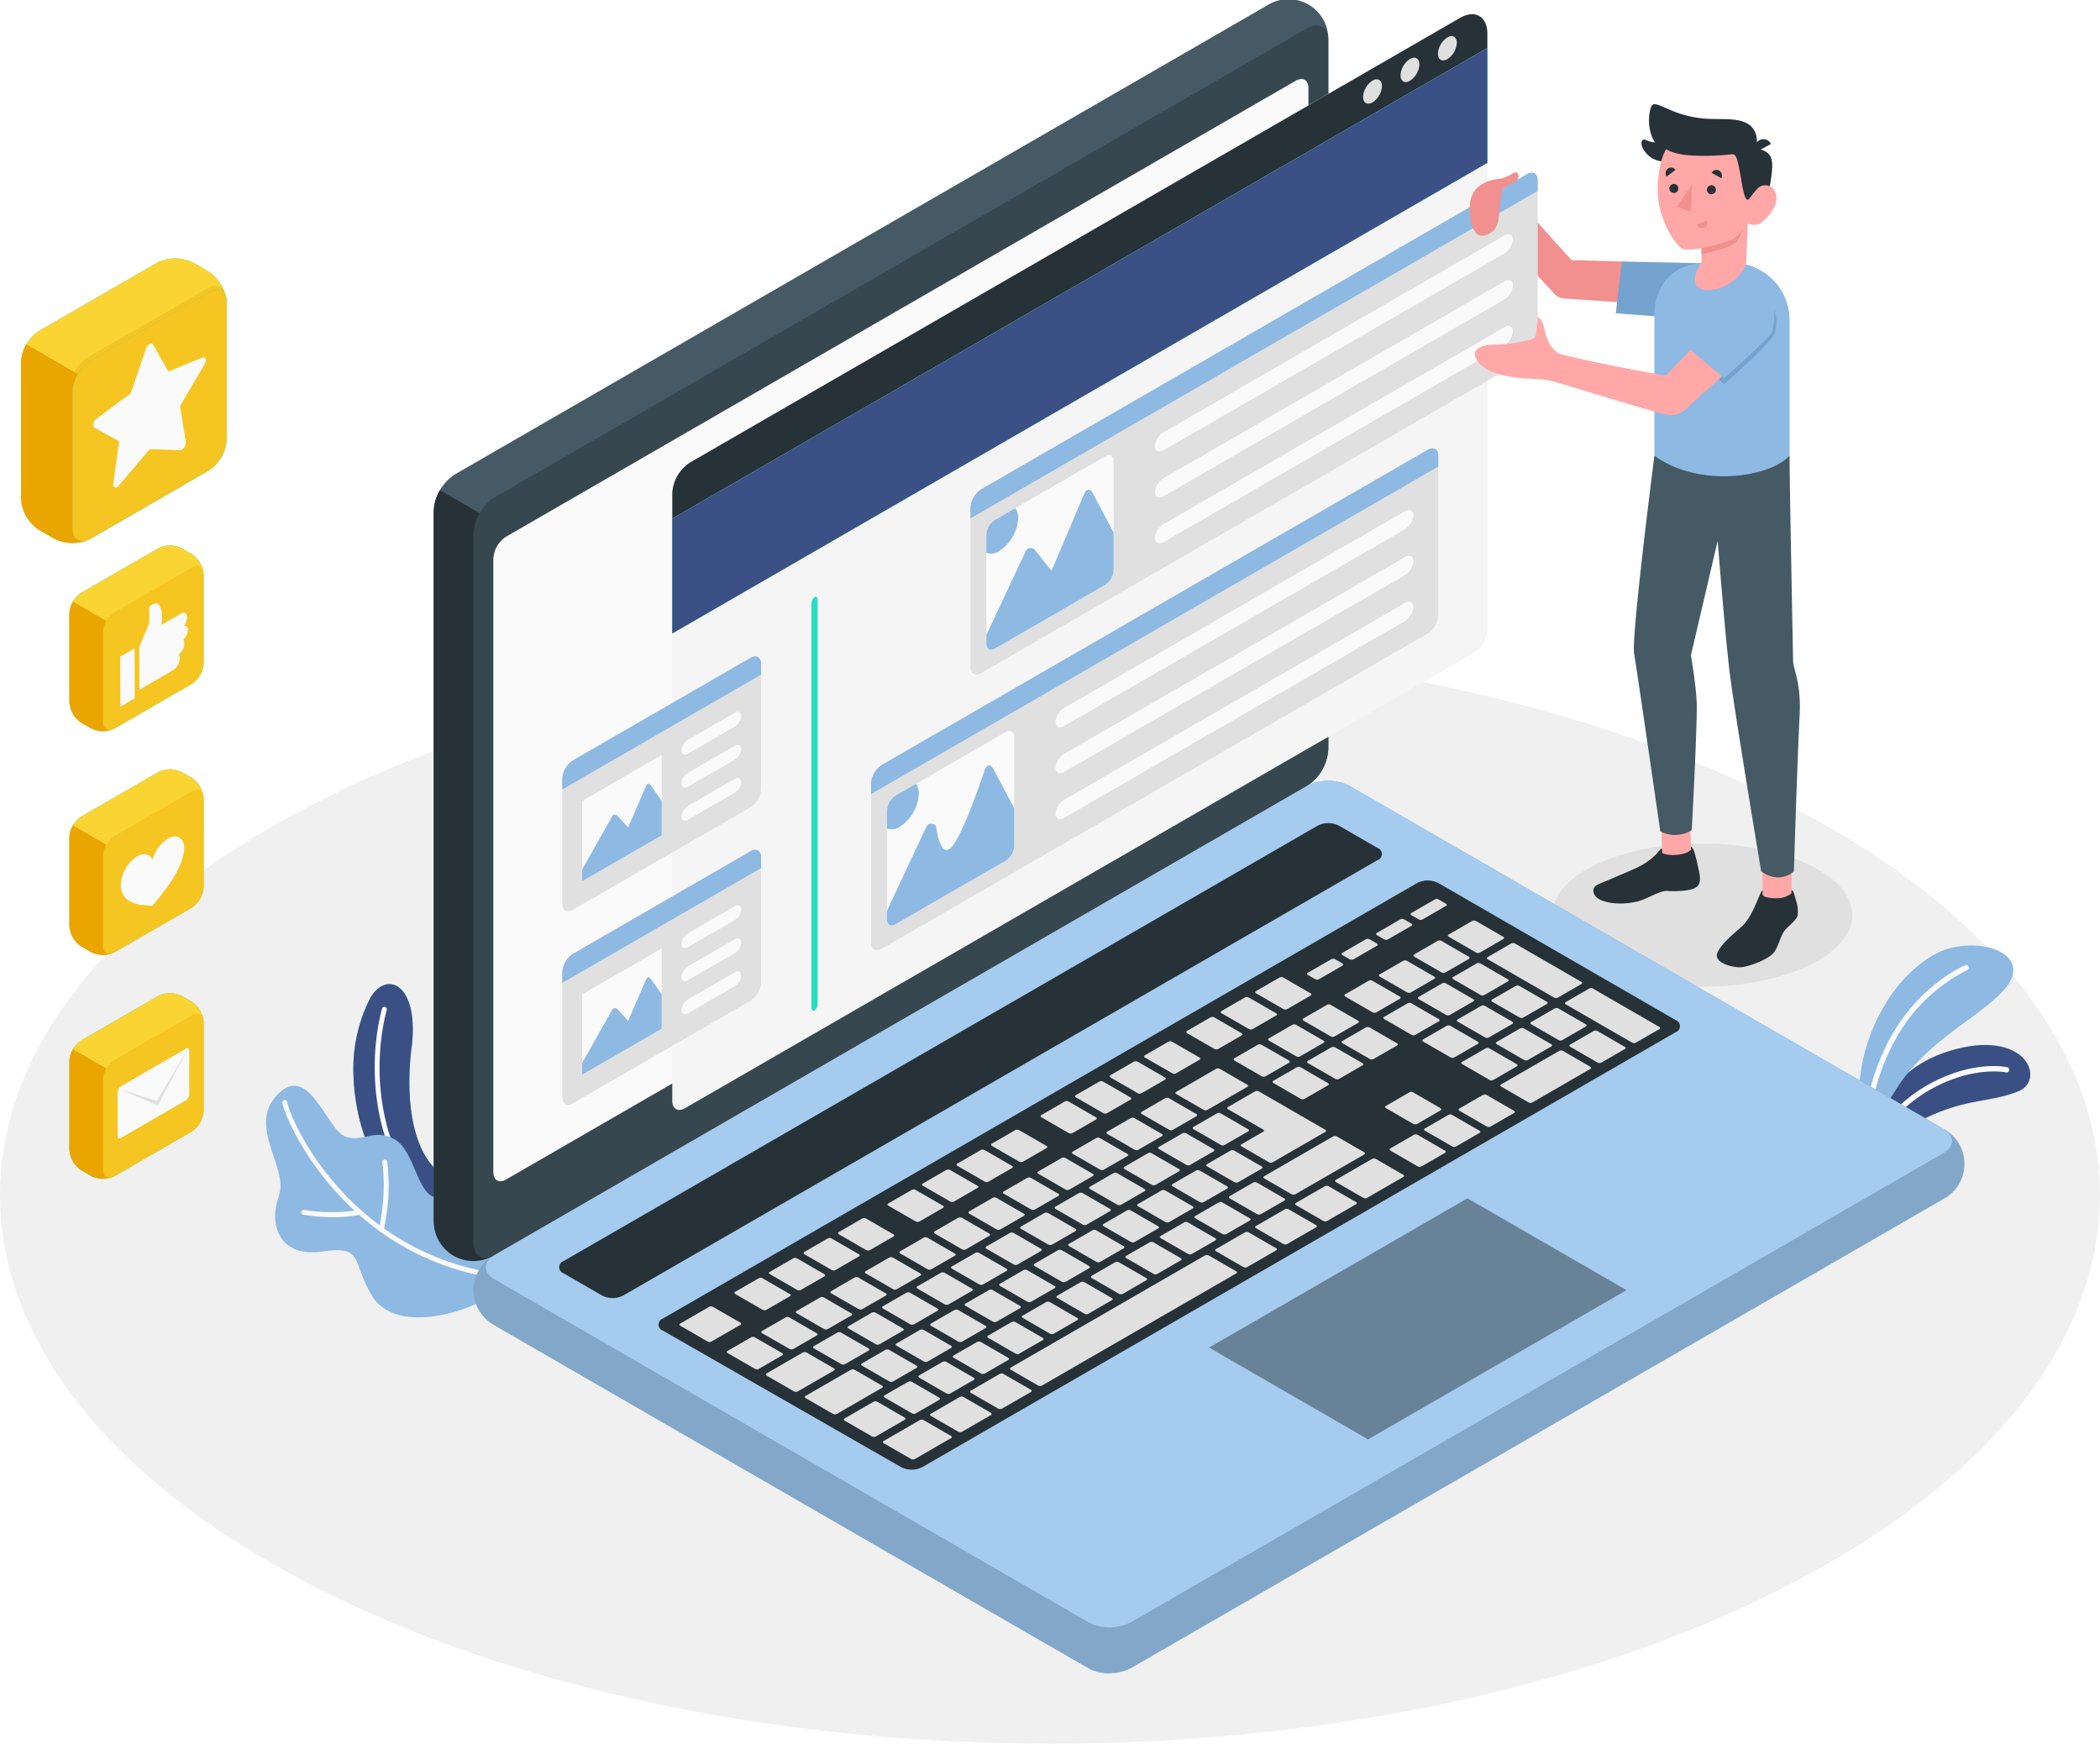 <svg xmlns="http://www.w3.org/2000/svg" width="429.092" height="356.246" viewBox="0 0 429.092 356.246">
  <g id="building-backlinks-for-UK-business-websites" transform="translate(-35.454 -71.877)">
    <g id="Floor">
      <g id="Group_8896" data-name="Group 8896">
        <g id="Group_8895" data-name="Group 8895">
          <path id="Path_23697" data-name="Path 23697" d="M98.294,395.3c83.786,43.77,219.629,43.771,303.412,0s83.786-114.736,0-158.506-219.628-43.77-303.413,0S14.508,351.525,98.294,395.3Z" fill="#f0f0f0"/>
        </g>
      </g>
    </g>
    <g id="Plants">
      <g id="Group_8903" data-name="Group 8903">
        <g id="Group_8899" data-name="Group 8899">
          <g id="Group_8897" data-name="Group 8897">
            <path id="Path_23698" data-name="Path 23698" d="M419.5,309.582s1.057-5.28,9.569-9.36c8.291-3.974,13.072-3.075,18.762-5.366,5.762-2.318,1.606-13.046-14.019-8.263-14.29,4.375-15.743,16.748-15.743,16.748Z" fill="#3b5084"/>
            <path id="Path_23699" data-name="Path 23699" d="M419.5,309.582s1.057-5.28,9.569-9.36c8.291-3.974,13.072-3.075,18.762-5.366,5.762-2.318,1.606-13.046-14.019-8.263-14.29,4.375-15.743,16.748-15.743,16.748Z" fill="#3b5084" opacity="0.2"/>
          </g>
          <g id="Group_8898" data-name="Group 8898">
            <path id="Path_23700" data-name="Path 23700" d="M418.023,307.6a.519.519,0,0,1-.176-.031.543.543,0,0,1-.338-.691c1.964-5.724,7.019-11.041,13.522-14.226,8.361-4.092,14.314-2.786,14.564-2.727a.544.544,0,0,1-.245,1.06c-.058-.012-5.855-1.264-13.84,2.646-6.249,3.059-11.1,8.145-12.972,13.6A.545.545,0,0,1,418.023,307.6Z" fill="#fafafa"/>
          </g>
        </g>
        <g id="Group_8902" data-name="Group 8902">
          <g id="Group_8900" data-name="Group 8900">
            <path id="Path_23701" data-name="Path 23701" d="M418.274,302.952s1.027-3.014,4.846-8.868c6.644-10.183,17.472-14.63,22.205-20.449,5.11-6.281-3.717-10.162-11.642-7.963-4.542,1.26-8.683,5.4-10.851,8.192a37.391,37.391,0,0,0-7.552,20.99Z" fill="#8db9e3"/>
          </g>
          <g id="Group_8901" data-name="Group 8901">
            <path id="Path_23702" data-name="Path 23702" d="M416.776,303.239h-.015a.545.545,0,0,1-.529-.559,46.155,46.155,0,0,1,5.5-18.845c5.993-10.775,14.9-14.6,15.282-14.761a.544.544,0,0,1,.42,1,34.3,34.3,0,0,0-14.751,14.286,44.937,44.937,0,0,0-5.367,18.347A.544.544,0,0,1,416.776,303.239Z" fill="#fafafa"/>
          </g>
        </g>
      </g>
      <g id="Group_8906" data-name="Group 8906">
        <g id="Group_8904" data-name="Group 8904">
          <path id="Path_23703" data-name="Path 23703" d="M126.006,312.014c-7.189-4.838-7.51-17.835-6.467-26.025,1.654-12.98-5.022-16.01-8.394-10.262a31.85,31.85,0,0,0-3.463,15.91c.368,11.059,5.16,24.289,16.76,29.091Z" fill="#27debf"/>
          <path id="Path_23704" data-name="Path 23704" d="M126.006,312.014c-7.189-4.838-7.51-17.835-6.467-26.025,1.654-12.98-5.022-16.01-8.394-10.262a31.85,31.85,0,0,0-3.463,15.91c.368,11.059,5.16,24.289,16.76,29.091Z" fill="#3a5084"/>
        </g>
        <g id="Group_8905" data-name="Group 8905">
          <path id="Path_23705" data-name="Path 23705" d="M124.524,319.988a.5.5,0,0,1-.325-.12c-12.174-10.411-14.077-29.014-10.695-41.891a.5.5,0,1,1,.967.253c-3.306,12.586-1.468,30.747,10.378,40.878a.5.5,0,0,1-.325.88Z" fill="#fafafa"/>
        </g>
      </g>
      <g id="Group_8911" data-name="Group 8911">
        <g id="Group_8907" data-name="Group 8907">
          <path id="Path_23706" data-name="Path 23706" d="M136.807,335.961c-6.259,4.494-20.642,8.385-25.326.676-4.352-7.163-1.441-10.3-10.275-9.062S90.35,321.956,92.435,316.2s-6.606-14.186-.259-20.728,10.036,7.058,13.684,8.534,5.929-1.7,10.172.61,4.643,11.754,8.775,11.939c6.766.3,18.147.261,18.984,6.292S136.807,335.961,136.807,335.961Z" fill="#8db9e3"/>
        </g>
        <g id="Group_8908" data-name="Group 8908">
          <path id="Path_23707" data-name="Path 23707" d="M139.4,333.364l-.052,0c-32.752-3.423-45.422-31.97-46.2-36.16a.5.5,0,0,1,.984-.183c.761,4.093,13.174,31.988,45.322,35.349a.5.5,0,0,1-.052,1Z" fill="#fafafa"/>
        </g>
        <g id="Group_8909" data-name="Group 8909">
          <path id="Path_23708" data-name="Path 23708" d="M103.589,320.56a38.574,38.574,0,0,1-6.168-.5.5.5,0,0,1,.176-.985,34.787,34.787,0,0,0,11.288-.013.5.5,0,0,1,.207.978A27.012,27.012,0,0,1,103.589,320.56Z" fill="#fafafa"/>
        </g>
        <g id="Group_8910" data-name="Group 8910">
          <path id="Path_23709" data-name="Path 23709" d="M113.36,323.555a.473.473,0,0,1-.111-.013.5.5,0,0,1-.377-.6,40.043,40.043,0,0,0,.709-13.577.5.5,0,0,1,.987-.159,40.267,40.267,0,0,1-.721,13.955A.5.5,0,0,1,113.36,323.555Z" fill="#fafafa"/>
        </g>
      </g>
    </g>
    <g id="Icons">
      <g id="Group_8918" data-name="Group 8918">
        <g id="Group_8915" data-name="Group 8915">
          <g id="Group_8912" data-name="Group 8912">
            <path id="Path_23710" data-name="Path 23710" d="M52.073,284.425l15.692-9.061a5.389,5.389,0,0,1,4.872,0l1.983,1.146a5.383,5.383,0,0,1,2.436,4.218v18.121a5.38,5.38,0,0,1-2.436,4.218l-15.692,9.061a5.389,5.389,0,0,1-4.872,0l-1.983-1.146a5.383,5.383,0,0,1-2.436-4.218v-18.12A5.38,5.38,0,0,1,52.073,284.425Z" fill="#27debf"/>
            <path id="Path_23711" data-name="Path 23711" d="M52.073,284.425l15.692-9.061a5.389,5.389,0,0,1,4.872,0l1.983,1.146a5.383,5.383,0,0,1,2.436,4.218v18.121a5.38,5.38,0,0,1-2.436,4.218l-15.692,9.061a5.389,5.389,0,0,1-4.872,0l-1.983-1.146a5.383,5.383,0,0,1-2.436-4.218v-18.12A5.38,5.38,0,0,1,52.073,284.425Z" fill="#fad432"/>
          </g>
          <g id="Group_8913" data-name="Group 8913">
            <path id="Path_23712" data-name="Path 23712" d="M77.056,280.728c0-1.553-1.091-2.183-2.436-1.406l-15.693,9.06a5.385,5.385,0,0,0-2.435,4.219v18.121c0,1.552,1.09,2.182,2.436,1.406l15.692-9.061a5.38,5.38,0,0,0,2.436-4.218Z" fill="#f5c522"/>
          </g>
          <g id="Group_8914" data-name="Group 8914">
            <path id="Path_23713" data-name="Path 23713" d="M49.637,306.764a5.383,5.383,0,0,0,2.436,4.218l1.983,1.146a5.447,5.447,0,0,0,4.455.2c-1.146.434-2.019-.214-2.019-1.6V292.6a4.989,4.989,0,0,1,.713-2.4l-6.854-3.957a4.976,4.976,0,0,0-.714,2.4Z" fill="#eaa500"/>
            <path id="Path_23714" data-name="Path 23714" d="M49.637,306.764a5.383,5.383,0,0,0,2.436,4.218l1.983,1.146a5.447,5.447,0,0,0,4.455.2c-1.146.434-2.019-.214-2.019-1.6V292.6a4.989,4.989,0,0,1,.713-2.4l-6.854-3.957a4.976,4.976,0,0,0-.714,2.4Z" fill="#eaa500" opacity="0.1"/>
          </g>
        </g>
        <g id="Group_8916" data-name="Group 8916">
          <path id="Path_23715" data-name="Path 23715" d="M60.13,293.844l13.345-7.739c.358-.208.649-.04.649.374v9.054a1.441,1.441,0,0,1-.649,1.126L60.13,304.4c-.358.208-.649.042-.649-.373v-9.053A1.445,1.445,0,0,1,60.13,293.844Z" fill="#fafafa"/>
        </g>
        <g id="Group_8917" data-name="Group 8917">
          <path id="Path_23716" data-name="Path 23716" d="M59.482,294.221l7.976,2.585,6.667-11.076-6.451,12.009Z" fill="#e0e0e0"/>
        </g>
      </g>
      <g id="Group_8925" data-name="Group 8925">
        <g id="Group_8922" data-name="Group 8922">
          <g id="Group_8919" data-name="Group 8919">
            <path id="Path_23717" data-name="Path 23717" d="M52.073,238.691l15.693-9.06a5.387,5.387,0,0,1,4.871,0l1.983,1.145a5.383,5.383,0,0,1,2.436,4.219v18.12a5.382,5.382,0,0,1-2.435,4.219l-15.693,9.061a5.387,5.387,0,0,1-4.871,0l-1.984-1.146a5.383,5.383,0,0,1-2.436-4.219V242.91A5.386,5.386,0,0,1,52.073,238.691Z" fill="#27debf"/>
            <path id="Path_23718" data-name="Path 23718" d="M52.073,238.691l15.693-9.06a5.387,5.387,0,0,1,4.871,0l1.983,1.145a5.383,5.383,0,0,1,2.436,4.219v18.12a5.382,5.382,0,0,1-2.435,4.219l-15.693,9.061a5.387,5.387,0,0,1-4.871,0l-1.984-1.146a5.383,5.383,0,0,1-2.436-4.219V242.91A5.386,5.386,0,0,1,52.073,238.691Z" fill="#fad432"/>
          </g>
          <g id="Group_8920" data-name="Group 8920">
            <path id="Path_23719" data-name="Path 23719" d="M77.056,234.995c0-1.553-1.09-2.183-2.436-1.406l-15.692,9.06a5.383,5.383,0,0,0-2.436,4.219v18.12c0,1.553,1.09,2.183,2.436,1.407l15.693-9.061a5.382,5.382,0,0,0,2.435-4.219Z" fill="#f5c522"/>
          </g>
          <g id="Group_8921" data-name="Group 8921">
            <path id="Path_23720" data-name="Path 23720" d="M49.637,261.03a5.383,5.383,0,0,0,2.436,4.219l1.984,1.146a5.45,5.45,0,0,0,4.455.2c-1.147.432-2.02-.214-2.02-1.6v-18.12a4.986,4.986,0,0,1,.713-2.4l-6.854-3.958a4.979,4.979,0,0,0-.714,2.4Z" fill="#eaa500"/>
            <path id="Path_23721" data-name="Path 23721" d="M49.637,261.03a5.383,5.383,0,0,0,2.436,4.219l1.984,1.146a5.45,5.45,0,0,0,4.455.2c-1.147.432-2.02-.214-2.02-1.6v-18.12a4.986,4.986,0,0,1,.713-2.4l-6.854-3.958a4.979,4.979,0,0,0-.714,2.4Z" fill="#eaa500" opacity="0.1"/>
          </g>
        </g>
        <g id="Group_8924" data-name="Group 8924">
          <g id="Group_8923" data-name="Group 8923">
            <path id="Path_23722" data-name="Path 23722" d="M66.621,256.949l-1.67-.133c-2.2-.175-4.82-1.044-4.82-4.185a7.383,7.383,0,0,1,3.339-5.784c1.437-.829,2.662-.489,3.132.709a7.47,7.47,0,0,1,3.133-4.326c1.845-1.064,3.339-.2,3.339,1.928,0,3.082-2.606,6.986-4.792,9.716Z" fill="#fafafa"/>
          </g>
        </g>
      </g>
      <g id="Group_8933" data-name="Group 8933">
        <g id="Group_8929" data-name="Group 8929">
          <g id="Group_8926" data-name="Group 8926">
            <path id="Path_23723" data-name="Path 23723" d="M52.073,192.971l15.692-9.061a5.389,5.389,0,0,1,4.872,0l1.983,1.145a5.386,5.386,0,0,1,2.436,4.219V207.4a5.38,5.38,0,0,1-2.436,4.218l-15.692,9.06a5.383,5.383,0,0,1-4.872,0l-1.983-1.145a5.383,5.383,0,0,1-2.436-4.218V197.19A5.38,5.38,0,0,1,52.073,192.971Z" fill="#27debf"/>
            <path id="Path_23724" data-name="Path 23724" d="M52.073,192.971l15.692-9.061a5.389,5.389,0,0,1,4.872,0l1.983,1.145a5.386,5.386,0,0,1,2.436,4.219V207.4a5.38,5.38,0,0,1-2.436,4.218l-15.692,9.06a5.383,5.383,0,0,1-4.872,0l-1.983-1.145a5.383,5.383,0,0,1-2.436-4.218V197.19A5.38,5.38,0,0,1,52.073,192.971Z" fill="#fad432"/>
          </g>
          <g id="Group_8927" data-name="Group 8927">
            <path id="Path_23725" data-name="Path 23725" d="M58.928,220.673c-1.346.777-2.436.148-2.436-1.406v-18.12a5.385,5.385,0,0,1,2.435-4.219l15.693-9.06c1.345-.777,2.436-.147,2.436,1.406V207.4a5.38,5.38,0,0,1-2.436,4.218" fill="#f5c522"/>
          </g>
          <g id="Group_8928" data-name="Group 8928">
            <path id="Path_23726" data-name="Path 23726" d="M49.637,215.31a5.383,5.383,0,0,0,2.436,4.218l1.983,1.145a5.443,5.443,0,0,0,4.455.2c-1.146.433-2.019-.214-2.019-1.6v-18.12a4.989,4.989,0,0,1,.713-2.4l-6.854-3.957a4.976,4.976,0,0,0-.714,2.4Z" fill="#eaa500"/>
            <path id="Path_23727" data-name="Path 23727" d="M49.637,215.31a5.383,5.383,0,0,0,2.436,4.218l1.983,1.145a5.443,5.443,0,0,0,4.455.2c-1.146.433-2.019-.214-2.019-1.6v-18.12a4.989,4.989,0,0,1,.713-2.4l-6.854-3.957a4.976,4.976,0,0,0-.714,2.4Z" fill="#eaa500" opacity="0.1"/>
          </g>
        </g>
        <g id="Group_8932" data-name="Group 8932">
          <g id="Group_8930" data-name="Group 8930">
            <path id="Path_23728" data-name="Path 23728" d="M63.91,204.033s1.834-4.219,2.008-4.829a18.591,18.591,0,0,0-.014-3.142c0-.406,1.67-1.533,2.2-.371a6.048,6.048,0,0,1,.282,3.9l4.069-2.373c.858-.5,1.215.206,1.217.764a3.027,3.027,0,0,1-.654,1.753s.815-.247.82.843a2.862,2.862,0,0,1-.984,2s.265.2.269.961a3.2,3.2,0,0,1-1.138,2.036,2.328,2.328,0,0,1,.181.961,3.118,3.118,0,0,1-1.49,2.342L63.948,212.8Z" fill="#fafafa"/>
          </g>
          <g id="Group_8931" data-name="Group 8931">
            <path id="Path_23729" data-name="Path 23729" d="M60.052,216.258l2.933-1.711-.044-10.2-2.933,1.711Z" fill="#fafafa"/>
          </g>
        </g>
      </g>
      <g id="Group_8940" data-name="Group 8940">
        <g id="Group_8938" data-name="Group 8938">
          <g id="Group_8934" data-name="Group 8934">
            <path id="Path_23730" data-name="Path 23730" d="M43.479,139.455l24.056-13.889a8.257,8.257,0,0,1,7.468,0l3.04,1.755a8.256,8.256,0,0,1,3.734,6.468v27.777a8.254,8.254,0,0,1-3.734,6.468L53.987,181.922a8.251,8.251,0,0,1-7.468,0l-3.04-1.755a8.253,8.253,0,0,1-3.734-6.467V145.922A8.25,8.25,0,0,1,43.479,139.455Z" fill="#27debf"/>
            <path id="Path_23731" data-name="Path 23731" d="M43.479,139.455l24.056-13.889a8.257,8.257,0,0,1,7.468,0l3.04,1.755a8.256,8.256,0,0,1,3.734,6.468v27.777a8.254,8.254,0,0,1-3.734,6.468L53.987,181.922a8.251,8.251,0,0,1-7.468,0l-3.04-1.755a8.253,8.253,0,0,1-3.734-6.467V145.922A8.25,8.25,0,0,1,43.479,139.455Z" fill="#fad432"/>
          </g>
          <g id="Group_8935" data-name="Group 8935">
            <path id="Path_23732" data-name="Path 23732" d="M81.777,133.616c0-1.384-.682-4.841-4.244-2.654s-21.114,12.1-23.518,13.541a8.643,8.643,0,0,0-3.762,4.131l1.905,1.92Z" fill="#f5c522"/>
            <path id="Path_23733" data-name="Path 23733" d="M81.777,133.616c0-1.384-.682-4.841-4.244-2.654s-21.114,12.1-23.518,13.541a8.643,8.643,0,0,0-3.762,4.131l1.905,1.92Z" fill="#f5c522" opacity="0.2"/>
          </g>
          <g id="Group_8936" data-name="Group 8936">
            <path id="Path_23734" data-name="Path 23734" d="M53.987,181.922c-2.062,1.191-3.734.226-3.734-2.155V151.989a8.256,8.256,0,0,1,3.734-6.468l24.056-13.888c2.062-1.191,3.734-.225,3.734,2.156v27.777a8.254,8.254,0,0,1-3.734,6.468" fill="#27debf"/>
            <path id="Path_23735" data-name="Path 23735" d="M53.987,181.922c-2.062,1.191-3.734.226-3.734-2.155V151.989a8.256,8.256,0,0,1,3.734-6.468l24.056-13.888c2.062-1.191,3.734-.225,3.734,2.156v27.777a8.254,8.254,0,0,1-3.734,6.468" fill="#f5c522"/>
          </g>
          <g id="Group_8937" data-name="Group 8937">
            <path id="Path_23736" data-name="Path 23736" d="M39.745,173.7a8.253,8.253,0,0,0,3.734,6.467l3.04,1.755a8.35,8.35,0,0,0,6.83.3c-1.758.664-3.1-.328-3.1-2.457V151.989a7.636,7.636,0,0,1,1.093-3.68l-10.508-6.067a7.636,7.636,0,0,0-1.093,3.68Z" fill="#eaa500"/>
            <path id="Path_23737" data-name="Path 23737" d="M39.745,173.7a8.253,8.253,0,0,0,3.734,6.467l3.04,1.755a8.35,8.35,0,0,0,6.83.3c-1.758.664-3.1-.328-3.1-2.457V151.989a7.636,7.636,0,0,1,1.093-3.68l-10.508-6.067a7.636,7.636,0,0,0-1.093,3.68Z" fill="#eaa500" opacity="0.2"/>
          </g>
        </g>
        <g id="Group_8939" data-name="Group 8939">
          <path id="Path_23738" data-name="Path 23738" d="M66.736,142.275l3.123,5.5,6.984-2.86c.66-.27.924.514.446,1.327l-5.054,8.606,1.194,7.342c.112.694-.577,1.671-1.167,1.653l-6.247-.185-6.246,7.4c-.59.7-1.28.519-1.167-.3l1.193-8.721-5.054-2.77c-.477-.262-.214-1.35.446-1.841l6.984-5.2,3.123-9.111C65.589,142.248,66.441,141.755,66.736,142.275Z" fill="#fafafa"/>
        </g>
      </g>
    </g>
    <g id="Shadow">
      <g id="Group_8941" data-name="Group 8941">
        <path id="Path_23739" data-name="Path 23739" d="M404.959,269.181c-11.978,5.709-31.4,5.709-43.376,0s-11.978-14.965,0-20.674,31.4-5.709,43.376,0S416.937,263.473,404.959,269.181Z" fill="#e0e0e0"/>
      </g>
    </g>
    <g id="Device">
      <g id="Group_8953" data-name="Group 8953">
        <g id="Group_8942" data-name="Group 8942">
          <path id="Path_23740" data-name="Path 23740" d="M132.2,335.47a9.287,9.287,0,0,0,4.33,7.19l121.325,70.047a9.571,9.571,0,0,0,8.661,0l166.007-95.844a8.136,8.136,0,0,0,0-14.382L311.2,232.435a9.569,9.569,0,0,0-8.66,0L136.529,328.279A9.283,9.283,0,0,0,132.2,335.47Z" fill="#82a7c9"/>
        </g>
        <g id="Group_8943" data-name="Group 8943">
          <path id="Path_23741" data-name="Path 23741" d="M182.256,301.879l-45.727,26.4a8.136,8.136,0,0,0,0,14.381l121.325,70.047a8.863,8.863,0,0,0,4.331,1.036V301.879Z" fill="#82a7c9"/>
        </g>
        <g id="Group_8944" data-name="Group 8944">
          <path id="Path_23742" data-name="Path 23742" d="M128.138,328.434a9.283,9.283,0,0,1-4.062-7.345V176.3a9.572,9.572,0,0,1,4.33-7.5L294.412,72.959a8.136,8.136,0,0,1,12.455,7.191V224.935a9.571,9.571,0,0,1-4.33,7.5L136.529,328.279A9.283,9.283,0,0,1,128.138,328.434Z" fill="#455a64"/>
        </g>
        <g id="Group_8945" data-name="Group 8945">
          <path id="Path_23743" data-name="Path 23743" d="M144.387,183.031l-19.044-11a8.86,8.86,0,0,0-1.268,4.268V321.089a8.134,8.134,0,0,0,12.453,7.19l18.935-10.932Z" fill="#263238"/>
        </g>
        <g id="Group_8946" data-name="Group 8946">
          <path id="Path_23744" data-name="Path 23744" d="M132.2,180.994V325.779c0,2.761,1.939,3.881,4.33,2.5l166.008-95.844a9.571,9.571,0,0,0,4.33-7.5V80.15c0-2.761-1.938-3.88-4.33-2.5L136.529,173.494A9.573,9.573,0,0,0,132.2,180.994Z" fill="#37474f"/>
        </g>
        <g id="Group_8947" data-name="Group 8947">
          <path id="Path_23745" data-name="Path 23745" d="M136.529,333.279l121.326,70.047a9.571,9.571,0,0,0,8.661,0l166.007-95.845c2.392-1.379,2.392-3.619,0-5L311.2,232.435a9.569,9.569,0,0,0-8.66,0L136.529,328.279C134.138,329.66,134.138,331.9,136.529,333.279Z" fill="#a5cbef"/>
        </g>
        <g id="Group_8948" data-name="Group 8948">
          <path id="Path_23746" data-name="Path 23746" d="M138.858,181.529l161.35-93.153c1.435-.829,2.6-.158,2.6,1.5V215.209a5.741,5.741,0,0,1-2.6,4.5l-161.35,93.152c-1.434.829-2.6.158-2.6-1.5V186.029A5.747,5.747,0,0,1,138.858,181.529Z" fill="#fafafa"/>
        </g>
        <g id="Group_8949" data-name="Group 8949">
          <path id="Path_23747" data-name="Path 23747" d="M150.612,329.529,304.7,240.566a4.788,4.788,0,0,1,4.33,0l7.882,4.551a1.319,1.319,0,0,1,0,2.5L162.8,336.565a4.783,4.783,0,0,1-4.331,0l-7.858-4.536A1.319,1.319,0,0,1,150.612,329.529Z" fill="#263238"/>
        </g>
        <g id="Group_8950" data-name="Group 8950">
          <path id="Path_23748" data-name="Path 23748" d="M170.925,341.256l154.089-88.965a4.787,4.787,0,0,1,4.33,0L377.82,280.28a1.319,1.319,0,0,1,0,2.5L223.907,371.622a4.8,4.8,0,0,1-4.334.006l-48.644-27.879A1.314,1.314,0,0,1,170.925,341.256Z" fill="#263238"/>
        </g>
        <g id="Group_8951" data-name="Group 8951">
          <path id="Path_23749" data-name="Path 23749" d="M309.052,292.317l4.824-2.785c.2-.119.192-.318-.027-.445l-5.58-3.221a.848.848,0,0,0-.769-.015l-4.824,2.785c-.2.118-.193.317.027.444l5.579,3.222A.854.854,0,0,0,309.052,292.317Zm-9.522-11.068-4.824,2.785c-.2.119-.192.319.027.445l5.579,3.221a.854.854,0,0,0,.77.016l4.824-2.785c.2-.118.194-.318-.027-.445l-5.579-3.221A.854.854,0,0,0,299.53,281.249Zm-15.587,9-8.164,4.714c-.2.117-.192.317.028.443l5.579,3.222a.852.852,0,0,0,.769.016l8.164-4.714c.2-.119.193-.318-.027-.445l-5.578-3.221A.856.856,0,0,0,283.943,290.249Zm8.536-4.929-4.825,2.786c-.2.118-.192.317.029.444l5.578,3.221a.852.852,0,0,0,.769.016L298.854,289c.206-.119.194-.318-.026-.445l-5.579-3.22A.851.851,0,0,0,292.479,285.32Zm-18.926,10.928-4.826,2.785c-.2.119-.192.318.028.445l5.579,3.22a.849.849,0,0,0,.769.017l4.825-2.786c.2-.119.193-.317-.028-.444l-5.578-3.221A.852.852,0,0,0,273.553,296.248Zm-7.052,4.071-4.824,2.785c-.205.119-.193.318.027.445l5.578,3.221a.851.851,0,0,0,.77.015L272.877,304c.2-.118.192-.317-.027-.444l-5.58-3.221A.849.849,0,0,0,266.5,300.319Zm21.944,13.1,4.824-2.786c.2-.117.193-.317-.027-.443l-5.579-3.222a.852.852,0,0,0-.769-.016l-4.825,2.785c-.2.119-.193.318.028.446l5.579,3.22A.852.852,0,0,0,288.445,313.417Zm-7.051,4.071,4.825-2.786c.205-.118.192-.316-.029-.444l-5.578-3.221a.849.849,0,0,0-.769-.015l-4.825,2.785c-.206.118-.193.317.027.444l5.579,3.221A.854.854,0,0,0,281.394,317.488Zm-7.052,4.072,4.825-2.787c.205-.118.192-.317-.027-.444l-5.58-3.221a.852.852,0,0,0-.769-.015l-4.824,2.785c-.205.118-.193.317.027.444l5.578,3.221A.857.857,0,0,0,274.342,321.56Zm-7.051,4.07,4.824-2.785c.205-.118.194-.318-.027-.445l-5.578-3.22a.851.851,0,0,0-.77-.016l-4.825,2.785c-.205.118-.192.318.027.445l5.579,3.22A.851.851,0,0,0,267.291,325.63ZM302,296.389l4.823-2.786c.2-.119.194-.318-.026-.445l-5.579-3.22a.851.851,0,0,0-.77-.016l-4.824,2.785c-.2.118-.193.317.026.444l5.579,3.221A.853.853,0,0,0,302,296.389ZM295.5,309.346l10.763-6.214c.2-.118.192-.317-.028-.444l-13.548-7.823a.851.851,0,0,0-.77-.015l-5.566,3.214c-.2.119-.193.317.027.444l7.173,4.141c.22.127.231.327.027.445l-4.454,2.571c-.2.118-.192.317.027.444l5.58,3.221A.852.852,0,0,0,295.5,309.346ZM259.45,304.39l-4.825,2.786c-.205.118-.192.317.027.444l5.579,3.221a.851.851,0,0,0,.77.015l4.824-2.785c.2-.118.194-.317-.027-.444l-5.578-3.221A.851.851,0,0,0,259.45,304.39Zm-7.052,4.071-4.824,2.785c-.205.119-.193.319.027.445l5.579,3.221a.852.852,0,0,0,.769.016l4.825-2.785c.205-.119.193-.319-.027-.445l-5.579-3.221A.854.854,0,0,0,252.4,308.461Zm-35.235,45.651a.852.852,0,0,0,.769.016l4.825-2.786c.2-.118.192-.318-.028-.445l-5.579-3.22a.852.852,0,0,0-.769-.016l-4.825,2.785c-.205.119-.192.318.027.445Zm-21.175-13.083-4.824,2.786c-.206.119-.193.318.027.445l5.578,3.22a.854.854,0,0,0,.77.016l4.825-2.785c.205-.118.193-.317-.028-.444l-5.578-3.221A.854.854,0,0,0,195.988,341.029Zm11.349,9.553a.852.852,0,0,0,.769.016l4.825-2.785c.205-.119.193-.318-.027-.445l-5.579-3.221a.852.852,0,0,0-.769-.016l-4.825,2.786c-.205.118-.193.317.027.444Zm22.276,6,4.824-2.785c.205-.118.193-.318-.027-.445l-5.579-3.221a.854.854,0,0,0-.77-.015l-4.824,2.785c-.205.118-.193.318.028.445l5.578,3.22A.851.851,0,0,0,229.613,356.586Zm-7.821,4.056a.852.852,0,0,0,.769.015l4.825-2.786c.205-.118.193-.316-.027-.443l-5.579-3.221a.851.851,0,0,0-.77-.017l-4.825,2.787c-.2.118-.192.316.028.443Zm-18.753-23.683-4.824,2.785c-.205.118-.193.317.027.445l5.579,3.22a.852.852,0,0,0,.769.017l4.825-2.786c.205-.118.193-.318-.027-.445l-5.579-3.22A.854.854,0,0,0,203.039,336.959ZM238.3,316.6l-4.825,2.786c-.2.118-.193.317.027.444l5.579,3.221a.851.851,0,0,0,.77.016l4.824-2.786c.205-.118.193-.317-.027-.444l-5.579-3.221A.852.852,0,0,0,238.3,316.6Zm-28.205,16.285-4.825,2.785c-.205.118-.192.317.027.444l5.579,3.221a.851.851,0,0,0,.77.016l4.824-2.786c.205-.118.193-.317-.027-.444L210.86,332.9A.852.852,0,0,0,210.091,332.888Zm35.256-20.356-4.825,2.786c-.205.117-.192.317.028.444l5.578,3.22a.851.851,0,0,0,.77.017l4.825-2.786c.2-.118.192-.316-.028-.444l-5.578-3.221A.854.854,0,0,0,245.347,312.532Zm-14.1,8.143-4.825,2.785c-.205.118-.193.317.027.444l5.579,3.221a.851.851,0,0,0,.77.016l4.824-2.786c.205-.118.193-.317-.027-.444l-5.579-3.221A.852.852,0,0,0,231.245,320.675Zm-7.052,4.07-4.824,2.786c-.205.118-.193.318.027.444l5.579,3.221a.854.854,0,0,0,.77.016l4.824-2.785c.2-.118.193-.318-.028-.445l-5.578-3.221A.854.854,0,0,0,224.193,324.745Zm-7.051,4.071-4.825,2.786c-.205.119-.192.317.028.445l5.578,3.221a.854.854,0,0,0,.77.015l4.825-2.786c.205-.118.192-.317-.028-.444l-5.578-3.221A.854.854,0,0,0,217.142,328.816Zm36.046,4.956,4.825-2.786c.2-.118.193-.317-.028-.443l-5.578-3.222a.852.852,0,0,0-.769-.015l-4.826,2.785c-.205.119-.192.317.028.445l5.579,3.221A.848.848,0,0,0,253.188,333.772Zm61.93-61.522-4.825,2.786c-.2.118-.192.317.027.443L315.9,278.7a.854.854,0,0,0,.77.016l4.825-2.785c.205-.119.192-.318-.028-.446l-5.578-3.22A.854.854,0,0,0,315.118,272.25Zm-8.536,4.928-4.824,2.786c-.2.118-.194.316.027.444l5.578,3.221a.854.854,0,0,0,.77.016l4.825-2.786c.2-.118.192-.317-.027-.444l-5.579-3.221A.851.851,0,0,0,306.582,277.178Zm15.587-9-4.824,2.785c-.2.118-.193.317.027.444l5.579,3.221a.852.852,0,0,0,.769.016l4.825-2.786c.2-.119.192-.317-.027-.444l-5.579-3.222A.85.85,0,0,0,322.169,268.18Zm-36.5,37.635,4.824-2.785c.206-.118.193-.317-.027-.444l-5.578-3.221a.851.851,0,0,0-.77-.015l-4.825,2.785c-.205.118-.193.317.027.444L284.9,305.8A.851.851,0,0,0,285.671,305.815Zm44.319-41.691a.854.854,0,0,0-.77-.017l-4.824,2.787c-.2.118-.193.317.027.444L330,270.559a.855.855,0,0,0,.769.015l4.825-2.785c.2-.118.193-.317-.027-.444ZM260.239,329.7l4.825-2.785c.205-.119.193-.317-.028-.444l-5.578-3.222a.854.854,0,0,0-.77-.016l-4.824,2.787c-.205.118-.193.317.028.443l5.578,3.221A.849.849,0,0,0,260.239,329.7Zm86.472-49.925,4.824-2.785c.2-.118.192-.317-.027-.444l-5.579-3.221a.854.854,0,0,0-.77-.016l-4.824,2.786c-.2.118-.192.317.027.444l5.579,3.221A.847.847,0,0,0,346.711,279.776Zm-15.021-.529,4.825-2.786c.2-.118.192-.316-.028-.443l-5.579-3.222a.852.852,0,0,0-.769-.016l-4.825,2.785c-.2.12-.193.318.028.445l5.578,3.221A.854.854,0,0,0,331.69,279.247Zm6.269-10.522a.852.852,0,0,0-.769-.016l-4.825,2.786c-.2.118-.192.318.028.444l5.579,3.221a.852.852,0,0,0,.769.016l4.824-2.785c.2-.119.194-.318-.027-.445Zm1.485-.857,13.548,7.822a.854.854,0,0,0,.77.016l4.825-2.785c.2-.119.192-.318-.027-.444l-13.549-7.823a.854.854,0,0,0-.77-.015l-4.824,2.785C339.212,267.542,339.224,267.741,339.444,267.868Zm-16.356,8.984-4.825,2.785c-.2.118-.193.317.027.444l5.579,3.221a.851.851,0,0,0,.77.015l4.824-2.785c.2-.118.193-.317-.028-.444l-5.578-3.221A.848.848,0,0,0,323.088,276.852Zm-53.07,30.639-4.826,2.786c-.2.119-.192.318.028.444l5.579,3.221a.852.852,0,0,0,.769.016l4.825-2.785c.2-.119.193-.318-.028-.445l-5.578-3.221A.852.852,0,0,0,270.018,307.491Zm68.873-23.659a.855.855,0,0,0,.769.017l4.824-2.786c.2-.119.193-.318-.027-.445l-5.579-3.221a.857.857,0,0,0-.77-.015l-4.824,2.785c-.2.118-.193.317.027.444Zm-61.823,19.589-4.824,2.785c-.2.118-.192.317.027.444l5.579,3.221a.849.849,0,0,0,.769.016l4.825-2.785c.2-.119.193-.318-.027-.445l-5.579-3.221A.854.854,0,0,0,277.068,303.421Zm-52.855,46.62a.854.854,0,0,0,.77.016l4.825-2.785c.2-.12.192-.318-.028-.445l-5.579-3.222a.852.852,0,0,0-.769-.015l-4.824,2.786c-.206.118-.193.317.027.443Zm-10.606-9.981-4.825,2.786c-.205.118-.192.317.028.444l5.578,3.221a.851.851,0,0,0,.77.015l4.824-2.785c.205-.118.193-.317-.027-.444l-5.579-3.221A.846.846,0,0,0,213.607,340.06Zm18.427,5.925,4.825-2.785c.205-.118.193-.317-.027-.444l-5.579-3.221a.851.851,0,0,0-.77-.016l-4.824,2.786c-.205.118-.193.317.027.444l5.579,3.221A.852.852,0,0,0,232.034,345.985Zm7.051-4.07,4.825-2.786c.205-.118.193-.318-.027-.444l-5.579-3.221a.854.854,0,0,0-.77-.016l-4.824,2.785c-.205.119-.193.318.027.445l5.579,3.22A.855.855,0,0,0,239.085,341.915Zm7.052-4.072,4.824-2.785c.205-.118.193-.318-.026-.445l-5.58-3.22a.852.852,0,0,0-.769-.016l-4.825,2.785c-.205.118-.193.317.028.444l5.578,3.221A.851.851,0,0,0,246.137,337.843Zm-25.479-1.854-4.825,2.785c-.2.119-.192.318.027.445l5.58,3.221a.852.852,0,0,0,.769.015l4.825-2.785c.205-.118.193-.317-.028-.444l-5.578-3.221A.851.851,0,0,0,220.658,335.989Zm7.051-4.071-4.824,2.785c-.205.119-.193.318.027.444l5.579,3.222a.854.854,0,0,0,.77.016l4.824-2.786c.2-.119.193-.317-.027-.445l-5.579-3.22A.854.854,0,0,0,227.709,331.918Zm28.206-16.284-4.825,2.785c-.205.119-.193.317.027.444l5.579,3.221a.851.851,0,0,0,.77.016l4.824-2.785c.2-.119.192-.318-.026-.445l-5.579-3.221A.854.854,0,0,0,255.915,315.634Zm-7.052,4.071-4.824,2.785c-.205.118-.193.318.027.445l5.578,3.22a.854.854,0,0,0,.77.016l4.825-2.785c.2-.118.193-.318-.027-.445l-5.579-3.22A.851.851,0,0,0,248.863,319.7Zm14.1-8.142-4.824,2.785c-.206.119-.194.317.027.444l5.578,3.222a.854.854,0,0,0,.77.015l4.825-2.786c.2-.118.192-.316-.029-.443l-5.578-3.222A.848.848,0,0,0,262.966,311.563Zm-28.205,16.284-4.825,2.786c-.205.118-.193.317.027.443l5.579,3.222a.854.854,0,0,0,.77.016l4.825-2.786c.2-.119.192-.317-.028-.444l-5.579-3.221A.849.849,0,0,0,234.761,327.847Zm7.05-4.072-4.824,2.786c-.2.119-.193.318.028.445l5.579,3.221a.855.855,0,0,0,.769.015l4.824-2.785c.206-.118.193-.317-.026-.444l-5.58-3.221A.851.851,0,0,0,241.811,323.775Zm-5.147,28.741,4.824-2.787c.2-.118.193-.316-.027-.444l-5.579-3.22a.848.848,0,0,0-.769-.016l-4.825,2.785c-.205.118-.192.317.028.444l5.578,3.221A.854.854,0,0,0,236.664,352.516Zm-41.379-4.178-5.579-3.222a.851.851,0,0,0-.77-.015l-4.824,2.786c-.205.118-.193.316.028.444l5.578,3.221a.854.854,0,0,0,.77.015l4.824-2.785C195.518,348.663,195.505,348.465,195.285,348.338Zm10.567,3.1-5.579-3.22a.849.849,0,0,0-.769-.017l-7.423,4.285c-.2.118-.192.318.028.445l5.579,3.22a.852.852,0,0,0,.769.017l7.423-4.286C206.085,351.765,206.072,351.565,205.852,351.439Zm-19.126-9.329-5.579-3.22a.849.849,0,0,0-.769-.016l-5.939,3.428c-.2.118-.192.317.028.444l5.578,3.221a.851.851,0,0,0,.77.015l5.938-3.427C186.958,342.436,186.946,342.237,186.726,342.11Zm4.553-2.629a.849.849,0,0,0,.769.017l4.824-2.786c.205-.118.193-.316-.027-.443l-5.579-3.222a.852.852,0,0,0-.769-.016l-4.825,2.785c-.205.119-.193.318.028.445Zm24.4,15.488-5.579-3.221a.852.852,0,0,0-.769-.016l-9.279,5.357c-.205.118-.192.317.028.444l5.578,3.221a.857.857,0,0,0,.77.017l9.278-5.358C215.91,355.3,215.9,355.1,215.678,354.969Zm4.63,6.529-5.58-3.221a.852.852,0,0,0-.769-.015l-5.938,3.428c-.205.119-.193.318.027.445l5.579,3.22a.854.854,0,0,0,.77.016l5.938-3.429C220.54,361.824,220.527,361.625,220.308,361.5Zm23.4-52.285a.846.846,0,0,0,.769.016l4.824-2.786c.205-.118.193-.316-.027-.444l-5.578-3.221a.856.856,0,0,0-.771-.015l-4.823,2.785c-.206.119-.194.317.026.444Zm-14.1,8.142a.856.856,0,0,0,.771.016l4.824-2.786c.2-.117.193-.316-.028-.443l-5.578-3.221a.851.851,0,0,0-.77-.017L224,313.69c-.206.119-.193.317.026.445ZM198.33,335.411a.852.852,0,0,0,.769.016l4.825-2.785c.2-.119.193-.318-.028-.445l-5.579-3.221a.855.855,0,0,0-.769-.016l-4.824,2.786c-.205.118-.193.318.027.444Zm38.324-22.127a.851.851,0,0,0,.77.016l4.824-2.785c.205-.118.193-.318-.027-.445l-5.579-3.22a.849.849,0,0,0-.769-.016l-4.825,2.785c-.205.118-.193.317.027.445Zm-14.1,8.143a.854.854,0,0,0,.77.015l4.824-2.785c.206-.118.193-.318-.027-.445l-5.578-3.221a.851.851,0,0,0-.77-.015l-4.825,2.785c-.205.119-.192.317.028.445Zm1.632,40.6a.854.854,0,0,0-.77-.016l-7.422,4.285c-.205.118-.193.317.027.444l5.579,3.221a.849.849,0,0,0,.769.017l7.423-4.285c.205-.12.192-.318-.028-.446Zm-11.751-34.753a.854.854,0,0,0,.77.015l4.824-2.785c.205-.118.193-.317-.027-.444l-5.579-3.221a.854.854,0,0,0-.77-.016l-4.824,2.785c-.205.119-.193.318.027.445Zm-7.051,4.071a.848.848,0,0,0,.769.015l4.825-2.785c.2-.118.192-.317-.027-.444l-5.579-3.221a.849.849,0,0,0-.769-.015l-4.826,2.785c-.2.118-.192.317.028.444ZM354.817,286.6a.852.852,0,0,0-.769-.016l-11.876,6.856c-.2.119-.193.318.027.445l5.579,3.22a.851.851,0,0,0,.77.016l11.875-6.856c.2-.118.193-.317-.027-.444Zm-15.587,9a.849.849,0,0,0-.769-.016l-4.825,2.785c-.2.118-.193.316.027.445l5.579,3.22a.854.854,0,0,0,.77.016l4.824-2.785c.2-.118.193-.318-.027-.446Zm-95.515,52.844,4.825-2.785c.205-.119.192-.318-.028-.445l-5.578-3.221a.851.851,0,0,0-.77-.015l-4.824,2.785c-.205.118-.193.317.027.444l5.579,3.222A.848.848,0,0,0,243.715,348.444Zm81.413-44.7a.853.853,0,0,0-.771-.015l-4.824,2.785c-.2.119-.192.317.027.444l5.58,3.222a.852.852,0,0,0,.769.015l4.824-2.786c.2-.118.194-.317-.027-.443Zm36.74-21.213a.852.852,0,0,0-.769-.015l-4.825,2.786c-.2.118-.192.317.028.443l5.579,3.222a.848.848,0,0,0,.769.015l4.825-2.785c.2-.119.192-.317-.028-.444Zm12.631-.849-13.549-7.823a.852.852,0,0,0-.769-.015l-4.825,2.785c-.206.118-.193.317.028.444l13.548,7.823a.855.855,0,0,0,.769.016l4.824-2.786C374.731,282.005,374.719,281.806,374.5,281.679Zm-75.721,37.275a.849.849,0,0,0-.769-.015l-5.939,3.427c-.205.118-.192.318.028.445l5.579,3.22a.849.849,0,0,0,.769.017l5.938-3.429c.2-.118.193-.317-.028-.444Zm17.814-10.285a.854.854,0,0,0-.77-.016L308.4,312.94c-.2.118-.192.316.028.443l5.579,3.221a.852.852,0,0,0,.769.016l7.423-4.285c.205-.119.193-.317-.027-.444Zm-34.143,19.713a.854.854,0,0,0-.77-.016L241.97,351.293c-.205.118-.194.317.027.443l5.578,3.222a.854.854,0,0,0,.77.016l39.71-22.926c.205-.119.193-.319-.028-.445Zm-41.937,24.212a.852.852,0,0,0-.769-.016l-5.939,3.429c-.205.118-.192.317.028.444l5.578,3.221a.854.854,0,0,0,.77.016l5.938-3.429c.205-.118.193-.317-.027-.444Zm50.1-28.926a.852.852,0,0,0-.769-.016l-5.938,3.428c-.205.119-.193.317.027.445l5.579,3.22a.849.849,0,0,0,.769.017l5.939-3.429c.2-.118.192-.316-.029-.444Zm-58.266,33.64a.852.852,0,0,0-.769-.016l-5.938,3.429c-.205.118-.193.316.027.444l5.579,3.221a.851.851,0,0,0,.77.015l5.937-3.427c.205-.12.193-.318-.027-.446Zm74.595-43.068a.848.848,0,0,0-.769-.015l-5.939,3.428c-.2.119-.192.317.029.444l5.579,3.22a.847.847,0,0,0,.768.017l5.939-3.429c.2-.118.192-.317-.028-.444Zm25.237-14.57a.854.854,0,0,0-.77-.016l-4.824,2.786c-.2.118-.192.317.027.444l5.578,3.221a.854.854,0,0,0,.77.016l4.825-2.785c.2-.119.192-.317-.027-.445Zm15.45-11.221,4.824-2.785c.2-.119.193-.317-.026-.444L346.848,282a.851.851,0,0,0-.77-.016l-4.825,2.786c-.2.118-.193.317.028.444l5.578,3.221A.857.857,0,0,0,347.629,288.449Zm-31.527-.2,4.826-2.785c.2-.119.192-.317-.028-.445l-5.579-3.22a.849.849,0,0,0-.769-.017l-4.825,2.786c-.206.119-.193.317.028.445l5.578,3.219A.849.849,0,0,0,316.1,288.246Zm-15.976,27.629,14.1-8.142c.206-.118.193-.317-.027-.444l-5.579-3.221a.851.851,0,0,0-.77-.015l-14.1,8.141c-.2.119-.192.318.027.445l5.578,3.22A.853.853,0,0,0,300.126,315.875Zm39.683-23.37a.85.85,0,0,0,.768.016l4.825-2.786c.2-.119.193-.317-.027-.445l-5.579-3.221a.848.848,0,0,0-.769-.015L334.2,288.84c-.2.118-.192.317.027.443Zm-7.2-4.586,4.825-2.785c.2-.118.193-.318-.028-.444l-5.578-3.221a.852.852,0,0,0-.769-.017l-4.826,2.786c-.2.118-.192.318.028.445l5.579,3.22A.852.852,0,0,0,332.608,287.919Zm-39.534,32.027,4.824-2.785c.206-.118.194-.317-.027-.444l-5.578-3.221a.848.848,0,0,0-.77-.016l-4.825,2.786c-.2.118-.192.317.029.444l5.578,3.221A.849.849,0,0,0,293.074,319.946ZM324.221,301.5a.854.854,0,0,0,.77.016l4.824-2.786c.2-.118.193-.317-.027-.444l-5.579-3.221a.851.851,0,0,0-.77-.016l-4.824,2.786c-.2.118-.193.317.028.444Zm-66.4,38.8,4.825-2.785c.2-.119.192-.318-.028-.445l-5.579-3.22a.849.849,0,0,0-.769-.017l-4.825,2.786c-.205.118-.192.318.028.444l5.578,3.221A.854.854,0,0,0,257.818,340.3Zm7.051-4.072,4.825-2.785c.2-.118.193-.317-.028-.444l-5.578-3.222a.854.854,0,0,0-.77-.014l-4.824,2.785c-.2.118-.193.317.026.444l5.58,3.221A.845.845,0,0,0,264.869,336.23Zm-14.1,8.143,4.824-2.785c.205-.119.193-.317-.028-.445l-5.578-3.22a.851.851,0,0,0-.77-.017l-4.824,2.785c-.206.119-.193.318.027.446l5.579,3.22A.854.854,0,0,0,250.767,344.373Zm28.2-16.284L283.8,325.3c.205-.119.193-.318-.027-.445l-5.579-3.221a.852.852,0,0,0-.769-.016l-4.825,2.786c-.2.117-.193.317.027.444l5.579,3.221A.854.854,0,0,0,278.972,328.089Zm-7.052,4.07,4.825-2.785c.205-.118.193-.316-.027-.444l-5.579-3.221a.851.851,0,0,0-.77-.016l-4.824,2.785c-.205.119-.193.318.027.445l5.579,3.222A.851.851,0,0,0,271.92,332.159Zm14.1-8.141,4.826-2.786c.205-.118.192-.317-.028-.444l-5.579-3.221a.852.852,0,0,0-.769-.016l-4.825,2.786c-.205.118-.192.317.028.444L285.253,324A.852.852,0,0,0,286.022,324.018Zm32.26-60.225a.856.856,0,0,0,.771.016l4.824-2.787c.2-.118.192-.316-.027-.443l-1.486-.858a.852.852,0,0,0-.769-.016l-4.825,2.786c-.2.118-.193.317.028.444Zm-34.693,22.393a.846.846,0,0,0,.769.016l4.825-2.785c.2-.118.193-.317-.028-.444l-5.578-3.221a.851.851,0,0,0-.77-.017l-4.825,2.787c-.2.118-.192.317.028.444Zm14.1-8.141a.851.851,0,0,0,.77.015l4.824-2.785c.2-.119.192-.317-.027-.445l-5.579-3.221a.854.854,0,0,0-.77-.015l-4.824,2.785c-.2.118-.192.318.027.444Zm-22.713,13.112a.851.851,0,0,0,.77.017l4.825-2.786c.2-.118.193-.318-.028-.445l-5.578-3.22a.854.854,0,0,0-.77-.016l-4.825,2.785c-.205.118-.192.318.028.446Zm15.662-9.042a.851.851,0,0,0,.77.017l4.824-2.786c.2-.118.193-.318-.027-.445l-5.579-3.22a.854.854,0,0,0-.77-.016l-4.824,2.785c-.2.119-.193.318.026.445ZM260.876,299.3a.848.848,0,0,0,.769.015l4.825-2.785c.2-.118.193-.317-.027-.444l-5.579-3.221a.848.848,0,0,0-.77-.015l-4.825,2.785c-.205.118-.192.317.028.444Zm7.051-4.072a.851.851,0,0,0,.77.016l4.824-2.785c.206-.118.193-.316-.027-.444l-5.579-3.221a.854.854,0,0,0-.77-.016l-4.824,2.786c-.205.118-.192.317.028.444Zm36.253-23.293a.855.855,0,0,0,.769.015l4.825-2.785c.205-.118.193-.317-.027-.444l-1.485-.858a.851.851,0,0,0-.77-.015l-4.824,2.785c-.2.118-.193.317.027.444Zm21.154-12.213a.852.852,0,0,0,.769.015l4.826-2.785c.2-.119.192-.317-.029-.444l-1.484-.859a.854.854,0,0,0-.77-.014l-4.825,2.785c-.205.118-.192.317.028.444Zm11.719,6.765a.854.854,0,0,0,.77.016l4.824-2.785c.2-.118.193-.318-.027-.445l-5.579-3.22a.854.854,0,0,0-.77-.016l-4.824,2.785c-.2.118-.193.318.028.445Zm17.628,17.891,4.824-2.785c.2-.118.193-.318-.028-.445l-5.579-3.22a.855.855,0,0,0-.769-.017L348.3,280.7c-.2.118-.193.318.027.445l5.579,3.22A.854.854,0,0,0,354.681,284.378Zm-43.45-16.515a.851.851,0,0,0,.77.016l4.824-2.785c.2-.118.194-.318-.027-.445l-1.485-.857a.854.854,0,0,0-.77-.016l-4.824,2.785c-.2.12-.193.318.027.445Zm-57.407,35.508a.854.854,0,0,0,.77.016l4.825-2.785c.2-.12.192-.318-.027-.445l-5.58-3.222a.855.855,0,0,0-.769-.015l-4.825,2.786c-.2.118-.192.316.028.443Z" fill="#e0e0e0"/>
        </g>
        <g id="Group_8952" data-name="Group 8952">
          <path id="Path_23750" data-name="Path 23750" d="M282.5,347.2,335.3,316.708l32.5,18.762-52.808,30.488Z" fill="#688297"/>
        </g>
      </g>
    </g>
    <g id="Screen">
      <g id="Group_8988" data-name="Group 8988">
        <g id="Group_8962" data-name="Group 8962">
          <g id="Group_8954" data-name="Group 8954">
            <path id="Path_23751" data-name="Path 23751" d="M176.42,166.387,333.77,75.542c3.078-1.777,5.6-.324,5.6,3.229V200.645a5.765,5.765,0,0,1-2.6,4.5L175.418,298.3c-1.429.825-2.6.15-2.6-1.5V172.622A7.986,7.986,0,0,1,176.42,166.387Z" fill="#f5f5f5"/>
          </g>
          <g id="Group_8955" data-name="Group 8955">
            <path id="Path_23752" data-name="Path 23752" d="M339.365,81.69V78.771c0-3.553-2.517-5.006-5.6-3.229L176.42,166.387a7.986,7.986,0,0,0-3.6,6.235v5.224Z" fill="#263238"/>
          </g>
          <g id="Group_8956" data-name="Group 8956">
            <path id="Path_23753" data-name="Path 23753" d="M315.9,88.344a4.26,4.26,0,0,0-1.927,3.338c0,1.229.863,1.727,1.927,1.112a4.257,4.257,0,0,0,1.927-3.337C317.829,88.227,316.967,87.73,315.9,88.344Z" fill="#e0e0e0"/>
          </g>
          <g id="Group_8957" data-name="Group 8957">
            <path id="Path_23754" data-name="Path 23754" d="M323.549,83.93a4.255,4.255,0,0,0-1.927,3.337c0,1.229.862,1.727,1.927,1.112a4.258,4.258,0,0,0,1.927-3.337C325.476,83.813,324.613,83.315,323.549,83.93Z" fill="#e0e0e0"/>
          </g>
          <g id="Group_8958" data-name="Group 8958">
            <path id="Path_23755" data-name="Path 23755" d="M331.2,79.515a4.26,4.26,0,0,0-1.926,3.337c0,1.229.862,1.728,1.926,1.113a4.257,4.257,0,0,0,1.927-3.338C333.122,79.4,332.26,78.9,331.2,79.515Z" fill="#e0e0e0"/>
          </g>
          <g id="Group_8959" data-name="Group 8959">
            <path id="Path_23756" data-name="Path 23756" d="M172.82,177.846V201.3l166.542-96.154,0-23.454Z" fill="#27debf"/>
            <path id="Path_23757" data-name="Path 23757" d="M172.82,177.846V201.3l166.542-96.154,0-23.454Z" fill="#3b5084"/>
          </g>
          <g id="Group_8961" data-name="Group 8961">
            <path id="Path_23762" data-name="Path 23762" d="M201.255,195.262V277.69c0,.552.285.829.637.616a1.752,1.752,0,0,0,.637-1.384V194.494c0-.553-.285-.828-.637-.616A1.752,1.752,0,0,0,201.255,195.262Z" fill="#27debf"/>
          </g>
        </g>
        <g id="Group_8969" data-name="Group 8969">
          <g id="Group_8965" data-name="Group 8965">
            <g id="Group_8963" data-name="Group 8963">
              <path id="Path_23763" data-name="Path 23763" d="M152.511,227.237l36.29-20.952c1.2-.691,2.165-.131,2.165,1.25v25.527a4.781,4.781,0,0,1-2.165,3.75l-36.29,20.952c-1.2.69-2.165.131-2.165-1.25V230.987A4.784,4.784,0,0,1,152.511,227.237Z" fill="#e0e0e0"/>
            </g>
            <g id="Group_8964" data-name="Group 8964">
              <path id="Path_23764" data-name="Path 23764" d="M190.966,207.535c0-1.381-.969-1.941-2.165-1.25l-36.29,20.952a4.784,4.784,0,0,0-2.165,3.75v2.175l40.62-23.453Z" fill="#8db9e3"/>
            </g>
          </g>
          <g id="Group_8966" data-name="Group 8966">
            <path id="Path_23765" data-name="Path 23765" d="M154.408,235.507l16.248-9.381v16.417l-16.248,9.38Z" fill="#fafafa"/>
          </g>
          <g id="Group_8967" data-name="Group 8967">
            <path id="Path_23766" data-name="Path 23766" d="M154.408,249.542l6.093-10.819a.68.68,0,0,1,1.165-.132l2.134,2.338,3.668-8.473c.219-.507.655-.552.972-.1l2.216,3.151v7.036l-16.248,9.38Z" fill="#8db9e3"/>
          </g>
          <g id="Group_8968" data-name="Group 8968">
            <path id="Path_23767" data-name="Path 23767" d="M174.719,225.2c0,.781.581,1.079,1.3.665l9.587-5.536a2.793,2.793,0,0,0,1.3-2.165c0-.782-.581-1.079-1.3-.665l-9.587,5.536A2.79,2.79,0,0,0,174.719,225.2Z" fill="#fafafa"/>
            <path id="Path_23768" data-name="Path 23768" d="M174.719,231.95c0,.781.581,1.079,1.3.665l9.587-5.536a2.793,2.793,0,0,0,1.3-2.165c0-.781-.581-1.079-1.3-.665l-9.587,5.536A2.79,2.79,0,0,0,174.719,231.95Z" fill="#fafafa"/>
            <path id="Path_23769" data-name="Path 23769" d="M174.719,238.7c0,.781.581,1.08,1.3.665l9.587-5.536a2.793,2.793,0,0,0,1.3-2.165c0-.781-.581-1.079-1.3-.665l-9.587,5.536A2.79,2.79,0,0,0,174.719,238.7Z" fill="#fafafa"/>
          </g>
        </g>
        <g id="Group_8976" data-name="Group 8976">
          <g id="Group_8972" data-name="Group 8972">
            <g id="Group_8970" data-name="Group 8970">
              <path id="Path_23770" data-name="Path 23770" d="M152.511,266.762,188.8,245.81c1.2-.691,2.165-.131,2.165,1.25v25.527a4.781,4.781,0,0,1-2.165,3.75l-36.29,20.952c-1.2.69-2.165.131-2.165-1.25V270.512A4.784,4.784,0,0,1,152.511,266.762Z" fill="#e0e0e0"/>
            </g>
            <g id="Group_8971" data-name="Group 8971">
              <path id="Path_23771" data-name="Path 23771" d="M190.966,247.06c0-1.381-.969-1.941-2.165-1.25l-36.29,20.952a4.784,4.784,0,0,0-2.165,3.75v2.174l40.62-23.452Z" fill="#8db9e3"/>
            </g>
          </g>
          <g id="Group_8973" data-name="Group 8973">
            <path id="Path_23772" data-name="Path 23772" d="M154.408,275.031l16.248-9.38v16.416l-16.248,9.381Z" fill="#fafafa"/>
          </g>
          <g id="Group_8974" data-name="Group 8974">
            <path id="Path_23773" data-name="Path 23773" d="M154.408,289.067l6.093-10.819a.681.681,0,0,1,1.165-.133l2.134,2.339,3.668-8.474c.219-.506.655-.55.972-.1l2.216,3.15v7.036l-16.248,9.381Z" fill="#8db9e3"/>
          </g>
          <g id="Group_8975" data-name="Group 8975">
            <path id="Path_23774" data-name="Path 23774" d="M174.719,264.721c0,.782.581,1.08,1.3.665l9.587-5.535a2.8,2.8,0,0,0,1.3-2.166c0-.782-.581-1.08-1.3-.665l-9.587,5.536A2.791,2.791,0,0,0,174.719,264.721Z" fill="#fafafa"/>
            <path id="Path_23775" data-name="Path 23775" d="M174.719,271.475c0,.782.581,1.08,1.3.666L185.6,266.6a2.792,2.792,0,0,0,1.3-2.164c0-.783-.581-1.081-1.3-.666l-9.587,5.536A2.79,2.79,0,0,0,174.719,271.475Z" fill="#fafafa"/>
            <path id="Path_23776" data-name="Path 23776" d="M174.719,278.229c0,.782.581,1.08,1.3.666l9.587-5.537a2.793,2.793,0,0,0,1.3-2.165c0-.781-.581-1.079-1.3-.665l-9.587,5.536A2.79,2.79,0,0,0,174.719,278.229Z" fill="#fafafa"/>
          </g>
        </g>
        <g id="Group_8987" data-name="Group 8987">
          <g id="Group_8980" data-name="Group 8980">
            <g id="Group_8979" data-name="Group 8979">
              <g id="Group_8977" data-name="Group 8977">
                <path id="Path_23777" data-name="Path 23777" d="M215.6,228.185l111.572-64.409c1.2-.691,2.165-.131,2.165,1.25v32.535a4.786,4.786,0,0,1-2.165,3.75L215.606,265.722c-1.2.69-2.165.131-2.165-1.25V231.935A4.79,4.79,0,0,1,215.6,228.185Z" fill="#e0e0e0"/>
              </g>
              <g id="Group_8978" data-name="Group 8978">
                <path id="Path_23778" data-name="Path 23778" d="M329.342,165.026c0-1.381-.969-1.941-2.165-1.25L215.6,228.185a4.786,4.786,0,0,0-2.164,3.75v2.176l115.9-66.91Z" fill="#8db9e3"/>
              </g>
            </g>
          </g>
          <g id="Group_8981" data-name="Group 8981">
            <path id="Path_23779" data-name="Path 23779" d="M240.956,221.435l-22.534,13.009a3.829,3.829,0,0,0-1.732,3v22.272c0,1.1.776,1.553,1.732,1l22.534-13.008a3.829,3.829,0,0,0,1.731-3V222.435C242.687,221.33,241.912,220.882,240.956,221.435Z" fill="#fafafa"/>
          </g>
          <g id="Group_8982" data-name="Group 8982">
            <path id="Path_23780" data-name="Path 23780" d="M224.638,241.007l-7.948,16.95v1.759c0,1.1.776,1.553,1.732,1l22.534-13.008a3.829,3.829,0,0,0,1.731-3v-7.7l-4.261-8.036c-.517-.975-1.287-.943-1.72.074,0,0-4.218,12.848-6.71,15.775s-3.259-4.068-3.259-4.068A1.146,1.146,0,0,0,224.638,241.007Z" fill="#8db9e3"/>
          </g>
          <g id="Group_8983" data-name="Group 8983">
            <path id="Path_23781" data-name="Path 23781" d="M219.295,240.8a8.609,8.609,0,0,0,3.9-6.745,3.254,3.254,0,0,0-.588-2.028l-4.18,2.414a3.829,3.829,0,0,0-1.732,3v3.7A2.826,2.826,0,0,0,219.295,240.8Z" fill="#8db9e3"/>
          </g>
          <g id="Group_8984" data-name="Group 8984">
            <path id="Path_23782" data-name="Path 23782" d="M252.874,216.529l69.653-40.214c.956-.552,1.733-.174,1.733.845A3.686,3.686,0,0,1,322.528,180l-69.654,40.215c-.956.552-1.731.174-1.731-.845A3.688,3.688,0,0,1,252.874,216.529Z" fill="#fafafa"/>
          </g>
          <g id="Group_8985" data-name="Group 8985">
            <path id="Path_23783" data-name="Path 23783" d="M252.874,225.91,322.527,185.7c.956-.552,1.733-.175,1.733.844a3.688,3.688,0,0,1-1.732,2.845L252.874,229.6c-.956.552-1.731.173-1.731-.846A3.686,3.686,0,0,1,252.874,225.91Z" fill="#fafafa"/>
          </g>
          <g id="Group_8986" data-name="Group 8986">
            <path id="Path_23784" data-name="Path 23784" d="M252.874,235.29l69.653-40.214c.956-.552,1.733-.174,1.733.845a3.689,3.689,0,0,1-1.732,2.845L252.874,238.98c-.956.552-1.731.174-1.731-.845A3.687,3.687,0,0,1,252.874,235.29Z" fill="#fafafa"/>
          </g>
        </g>
      </g>
    </g>
    <g id="Character">
      <g id="Group_9029" data-name="Group 9029">
        <g id="Group_8989" data-name="Group 8989">
          <path id="Path_23785" data-name="Path 23785" d="M366.84,125.309l-10.224-.285c-.687-.588-11.426-12.707-11.426-12.707s-3.864,6.1-3.928,6.486,10.529,11.717,11.576,12.86a3.154,3.154,0,0,0,2.5,1.222c2.77.166,13.145.9,13.145.9Z" fill="#f28f8f"/>
        </g>
        <g id="Group_8990" data-name="Group 8990">
          <path id="Path_23786" data-name="Path 23786" d="M381.379,137.056l-15.761-1.166,1.222-10.582,16.27.355Z" fill="#76a4cf"/>
          <path id="Path_23787" data-name="Path 23787" d="M381.379,137.056l-15.761-1.166,1.222-10.582,16.27.355Z" fill="#76a4cf" opacity="0.2"/>
        </g>
        <g id="Group_9001" data-name="Group 9001">
          <g id="Group_8994" data-name="Group 8994">
            <g id="Group_8993" data-name="Group 8993">
              <g id="Group_8991" data-name="Group 8991">
                <path id="Path_23788" data-name="Path 23788" d="M235.916,171.859,347.487,107.45c1.2-.691,2.165-.131,2.165,1.25v32.535a4.781,4.781,0,0,1-2.165,3.75L235.916,209.4c-1.2.691-2.165.131-2.165-1.25V175.609A4.788,4.788,0,0,1,235.916,171.859Z" fill="#e0e0e0"/>
              </g>
              <g id="Group_8992" data-name="Group 8992">
                <path id="Path_23789" data-name="Path 23789" d="M349.652,108.7c0-1.381-.969-1.941-2.165-1.25L235.916,171.859a4.784,4.784,0,0,0-2.165,3.75v2.176l115.9-66.911Z" fill="#8db9e3"/>
              </g>
            </g>
          </g>
          <g id="Group_8995" data-name="Group 8995">
            <path id="Path_23790" data-name="Path 23790" d="M261.266,165.108l-22.534,13.01a3.829,3.829,0,0,0-1.732,3V203.39c0,1.1.776,1.552,1.732,1l22.534-13.009a3.826,3.826,0,0,0,1.732-3V166.108C263,165,262.223,164.556,261.266,165.108Z" fill="#fafafa"/>
          </g>
          <g id="Group_8996" data-name="Group 8996">
            <path id="Path_23791" data-name="Path 23791" d="M244.948,184.681,237,201.631v1.759c0,1.1.776,1.552,1.732,1l22.534-13.009a3.826,3.826,0,0,0,1.732-3v-7.695l-4.262-8.036c-.517-.976-1.287-.943-1.719.074l-6.71,15.774-3.259-4.067A1.146,1.146,0,0,0,244.948,184.681Z" fill="#8db9e3"/>
          </g>
          <g id="Group_8997" data-name="Group 8997">
            <path id="Path_23792" data-name="Path 23792" d="M239.6,184.477a8.609,8.609,0,0,0,3.9-6.746,3.251,3.251,0,0,0-.587-2.027l-4.181,2.414a3.829,3.829,0,0,0-1.732,3v3.7A2.826,2.826,0,0,0,239.6,184.477Z" fill="#8db9e3"/>
          </g>
          <g id="Group_8998" data-name="Group 8998">
            <path id="Path_23793" data-name="Path 23793" d="M273.185,160.2l69.653-40.214c.956-.552,1.731-.174,1.731.844a3.681,3.681,0,0,1-1.731,2.845l-69.653,40.215c-.958.552-1.733.174-1.733-.845A3.683,3.683,0,0,1,273.185,160.2Z" fill="#fafafa"/>
          </g>
          <g id="Group_8999" data-name="Group 8999">
            <path id="Path_23794" data-name="Path 23794" d="M273.185,169.583l69.653-40.213c.956-.553,1.731-.175,1.731.844a3.683,3.683,0,0,1-1.731,2.845l-69.653,40.214c-.958.553-1.733.174-1.733-.845A3.687,3.687,0,0,1,273.185,169.583Z" fill="#fafafa"/>
          </g>
          <g id="Group_9000" data-name="Group 9000">
            <path id="Path_23795" data-name="Path 23795" d="M273.185,178.964l69.653-40.214c.956-.552,1.731-.174,1.731.845a3.681,3.681,0,0,1-1.731,2.844l-69.653,40.215c-.958.552-1.733.174-1.733-.845A3.683,3.683,0,0,1,273.185,178.964Z" fill="#fafafa"/>
          </g>
        </g>
        <g id="Group_9024" data-name="Group 9024">
          <g id="Group_9023" data-name="Group 9023">
            <g id="Group_9002" data-name="Group 9002">
              <rect id="Rectangle_565" data-name="Rectangle 565" width="5.904" height="8.598" transform="translate(395.598 248.917)" fill="#ffa8a7"/>
            </g>
            <g id="Group_9003" data-name="Group 9003">
              <rect id="Rectangle_566" data-name="Rectangle 566" width="5.905" height="8.598" transform="matrix(0.999, -0.034, 0.034, 0.999, 374.834, 238.479)" fill="#ffa8a7"/>
            </g>
            <g id="Group_9004" data-name="Group 9004">
              <path id="Path_23796" data-name="Path 23796" d="M401.114,164.98c0,5.638.73,42.111.73,42.111.137,1.622,1.658,4.614,1.329,10.845-.447,8.464-1.179,31.979-1.179,31.979s-2.768,2.744-6.678,0c0,0-5.345-31.95-6.4-40.338-.923-7.321-2.489-27.209-2.489-27.209l-5.471,23.41s.963,5.5,1.174,9.388-1,26.317-1,26.317a6.45,6.45,0,0,1-6.425.245s-4.743-32.777-5.352-36.285S373.5,164.98,373.5,164.98Z" fill="#455a64"/>
            </g>
            <g id="Group_9005" data-name="Group 9005">
              <path id="Path_23797" data-name="Path 23797" d="M392.227,125.932l.08.019a11.7,11.7,0,0,1,8.807,11.388V164.98c-4.14,4.5-18.574,6.6-27.615,0V136.2c0-4.6,2.555-10.124,9.61-10.534Z" fill="#8db9e3"/>
            </g>
            <g id="Group_9020" data-name="Group 9020">
              <g id="Group_9012" data-name="Group 9012">
                <g id="Group_9006" data-name="Group 9006">
                  <path id="Path_23798" data-name="Path 23798" d="M394.214,102.394a3.146,3.146,0,0,1,2.6.916c1.118,1.143.886,3.259,0,8.123l-3.455.4Z" fill="#263238"/>
                </g>
                <g id="Group_9007" data-name="Group 9007">
                  <path id="Path_23799" data-name="Path 23799" d="M374.065,100.987a5.411,5.411,0,0,1-2.162-.439c-1.06-.608-1.338.6-.756,1.644a4.936,4.936,0,0,0,4.009,2.67c.031-.15.992-2.7.992-2.7Z" fill="#263238"/>
                </g>
                <g id="Group_9008" data-name="Group 9008">
                  <path id="Path_23800" data-name="Path 23800" d="M392.593,111.832c.512.306,1.245-.679,1.878-1.341a2.226,2.226,0,0,1,3.728.6c1.05,2.213-1.334,5.154-2.733,6.127a2.457,2.457,0,0,1-2.873.249l-.366,8.461a9.019,9.019,0,0,1-6.8,5.162c-4.968.674-3.946-3.423-2.314-5.43l.008-3.076a11.781,11.781,0,0,1-3.777.194c-.649-.173-2.194-2.042-3.192-4.133-1.12-2.347-2.983-6.516-1.325-13.565,1.782-7.573,9.917-7.8,14.769-4.751S392.593,111.832,392.593,111.832Z" fill="#ffa8a7"/>
                </g>
                <g id="Group_9009" data-name="Group 9009">
                  <path id="Path_23801" data-name="Path 23801" d="M392.593,112.695c.258,0,1.239-1.623,1.878-2.2.884-.806-.257-8.1-.257-8.1s.9-2.766-.854-4.6-5.137-1.524-7.616-1.613a22.271,22.271,0,0,1-8.859-1.778c-3.52-1.529-3.783-1.71-4.219-.164s-.6,5.085,1.5,7.458l1.747.642s.943.837,4.227,1.237a48.43,48.43,0,0,0,9.094-.173c.952-.13,1.156.793,1.668,3.313C391.352,108.929,391.726,112.678,392.593,112.695Z" fill="#263238"/>
                </g>
                <g id="Group_9010" data-name="Group 9010">
                  <path id="Path_23802" data-name="Path 23802" d="M394.209,102.961l3.1-1.665a1.707,1.707,0,0,0-2.347-.776A1.849,1.849,0,0,0,394.209,102.961Z" fill="#263238"/>
                </g>
                <g id="Group_9011" data-name="Group 9011">
                  <path id="Path_23803" data-name="Path 23803" d="M383.117,122.588a35.278,35.278,0,0,0,6.209-1.782,5.3,5.3,0,0,0,2.223-2.2,7.236,7.236,0,0,1-1.263,2.595c-1.177,1.5-7.169,2.611-7.169,2.611Z" fill="#f28f8f"/>
                </g>
              </g>
              <g id="Group_9019" data-name="Group 9019">
                <g id="Group_9013" data-name="Group 9013">
                  <path id="Path_23804" data-name="Path 23804" d="M384.223,110.682a.922.922,0,1,0,.921-.961A.937.937,0,0,0,384.223,110.682Z" fill="#263238"/>
                </g>
                <g id="Group_9014" data-name="Group 9014">
                  <path id="Path_23805" data-name="Path 23805" d="M385.2,107.2l1.973,1.089a1.181,1.181,0,0,0-.46-1.57A1.1,1.1,0,0,0,385.2,107.2Z" fill="#263238"/>
                </g>
                <g id="Group_9015" data-name="Group 9015">
                  <path id="Path_23806" data-name="Path 23806" d="M384.292,116.933l-2.1.789a1.1,1.1,0,0,0,1.43.7A1.176,1.176,0,0,0,384.292,116.933Z" fill="#f28f8f"/>
                </g>
                <g id="Group_9016" data-name="Group 9016">
                  <path id="Path_23807" data-name="Path 23807" d="M376,107.969l1.8-1.386a1.091,1.091,0,0,0-1.564-.239A1.193,1.193,0,0,0,376,107.969Z" fill="#263238"/>
                </g>
                <g id="Group_9017" data-name="Group 9017">
                  <path id="Path_23808" data-name="Path 23808" d="M376.556,110.419a.922.922,0,1,0,.921-.96A.937.937,0,0,0,376.556,110.419Z" fill="#263238"/>
                </g>
                <g id="Group_9018" data-name="Group 9018">
                  <path id="Path_23809" data-name="Path 23809" d="M381.252,109.545l-.3,5.544-2.895-.986Z" fill="#f28f8f"/>
                </g>
              </g>
            </g>
            <g id="Group_9021" data-name="Group 9021">
              <path id="Path_23810" data-name="Path 23810" d="M395.6,254.6v-.845c-.565.246-1.878,5.254-4.22,7.39-1.863,1.7-4.4,3.662-5.05,5.555-.672,1.97,3.538,3.058,5.278,2.749,2.022-.358,5.526-1.781,6.406-3.1s1.291-3.266,2.006-4.234,2.363-2.047,2.749-3.166a7.145,7.145,0,0,0-.338-3.1c-.274-1.044-.571-2.192-.927-2.094,0,.128,0,.643,0,.643a4.656,4.656,0,0,1-2.952,1C397.686,255.432,395.591,255.261,395.6,254.6Z" fill="#263238"/>
            </g>
            <g id="Group_9022" data-name="Group 9022">
              <path id="Path_23811" data-name="Path 23811" d="M375.067,245.252c-.306.01-.556.442-1.232,1.174a12.874,12.874,0,0,1-3.474,2.5c-2.211,1.107-6.509,2.809-8.454,3.686-1.216.547-1.158,2.015.1,2.851s4.289,1.437,7.93.623c1.985-.444,4.568-2.276,6.2-2.178s4.693.075,5.9-.756.724-2.608.383-4.134c-.372-1.666-.9-4.215-1.456-4.1l.017.524c-.71,1.075-4.323,1.514-5.882.723Z" fill="#263238"/>
            </g>
          </g>
        </g>
        <g id="Group_9025" data-name="Group 9025">
          <path id="Path_23812" data-name="Path 23812" d="M394.016,129.767l-18.233,18.861s-15.988-2.862-21.459-4.427c-1.723-.493-2.921-3.061-3.3-5.047a3.83,3.83,0,0,0-1.371-2.593s-.04,1.406-.362,3.723c-.14,1.007-1.721,1.13-3.127,1.432-5.024,1.08-6.708-.024-8.769,1.446-1.6,1.139.4,4.1,4.058,5.1,5.125,1.4,7.955.7,11.077,1.477,2.407.6,19.748,6.042,23.049,6.763,1.746.381,3.075.261,4.971-1.615s16.292-14.423,16.292-14.423Z" fill="#ffa8a7"/>
        </g>
        <g id="Group_9026" data-name="Group 9026">
          <path id="Path_23813" data-name="Path 23813" d="M394.807,129.115c-2.007-.5-14.2,14.047-14.2,14.047l6.721,5.635s8.693-5.7,10.238-7.981S400.859,130.629,394.807,129.115Z" fill="#8db9e3"/>
        </g>
        <g id="Group_9027" data-name="Group 9027">
          <path id="Path_23814" data-name="Path 23814" d="M387.769,149.143s9.179-8.22,9.609-9.119c.829-1.733.6-4.936.6-4.936s1,2.785.029,4.935-7.979,8.253-9.11,9.309l-1.13,1.055-1.089-1.014.653-.576Z" fill="#75a4d0"/>
          <path id="Path_23815" data-name="Path 23815" d="M387.769,149.143s9.179-8.22,9.609-9.119c.829-1.733.6-4.936.6-4.936s1,2.785.029,4.935-7.979,8.253-9.11,9.309l-1.13,1.055-1.089-1.014.653-.576Z" fill="#75a4d0" opacity="0.2"/>
        </g>
        <g id="Group_9028" data-name="Group 9028">
          <path id="Path_23816" data-name="Path 23816" d="M341.652,108.439c2-.22,3.329-1.7,3.781-1.285a1.106,1.106,0,0,1,.056,1.449,13.821,13.821,0,0,1-2.988,1.726,22.347,22.347,0,0,0-.543,3.092c-.167,1.529-.109,4.584-1.417,5.633-3.907,3.131-4.913-1.846-4.757-5.183C335.979,109.724,339.557,108.668,341.652,108.439Z" fill="#f28f8f"/>
        </g>
      </g>
    </g>
  </g>
</svg>
